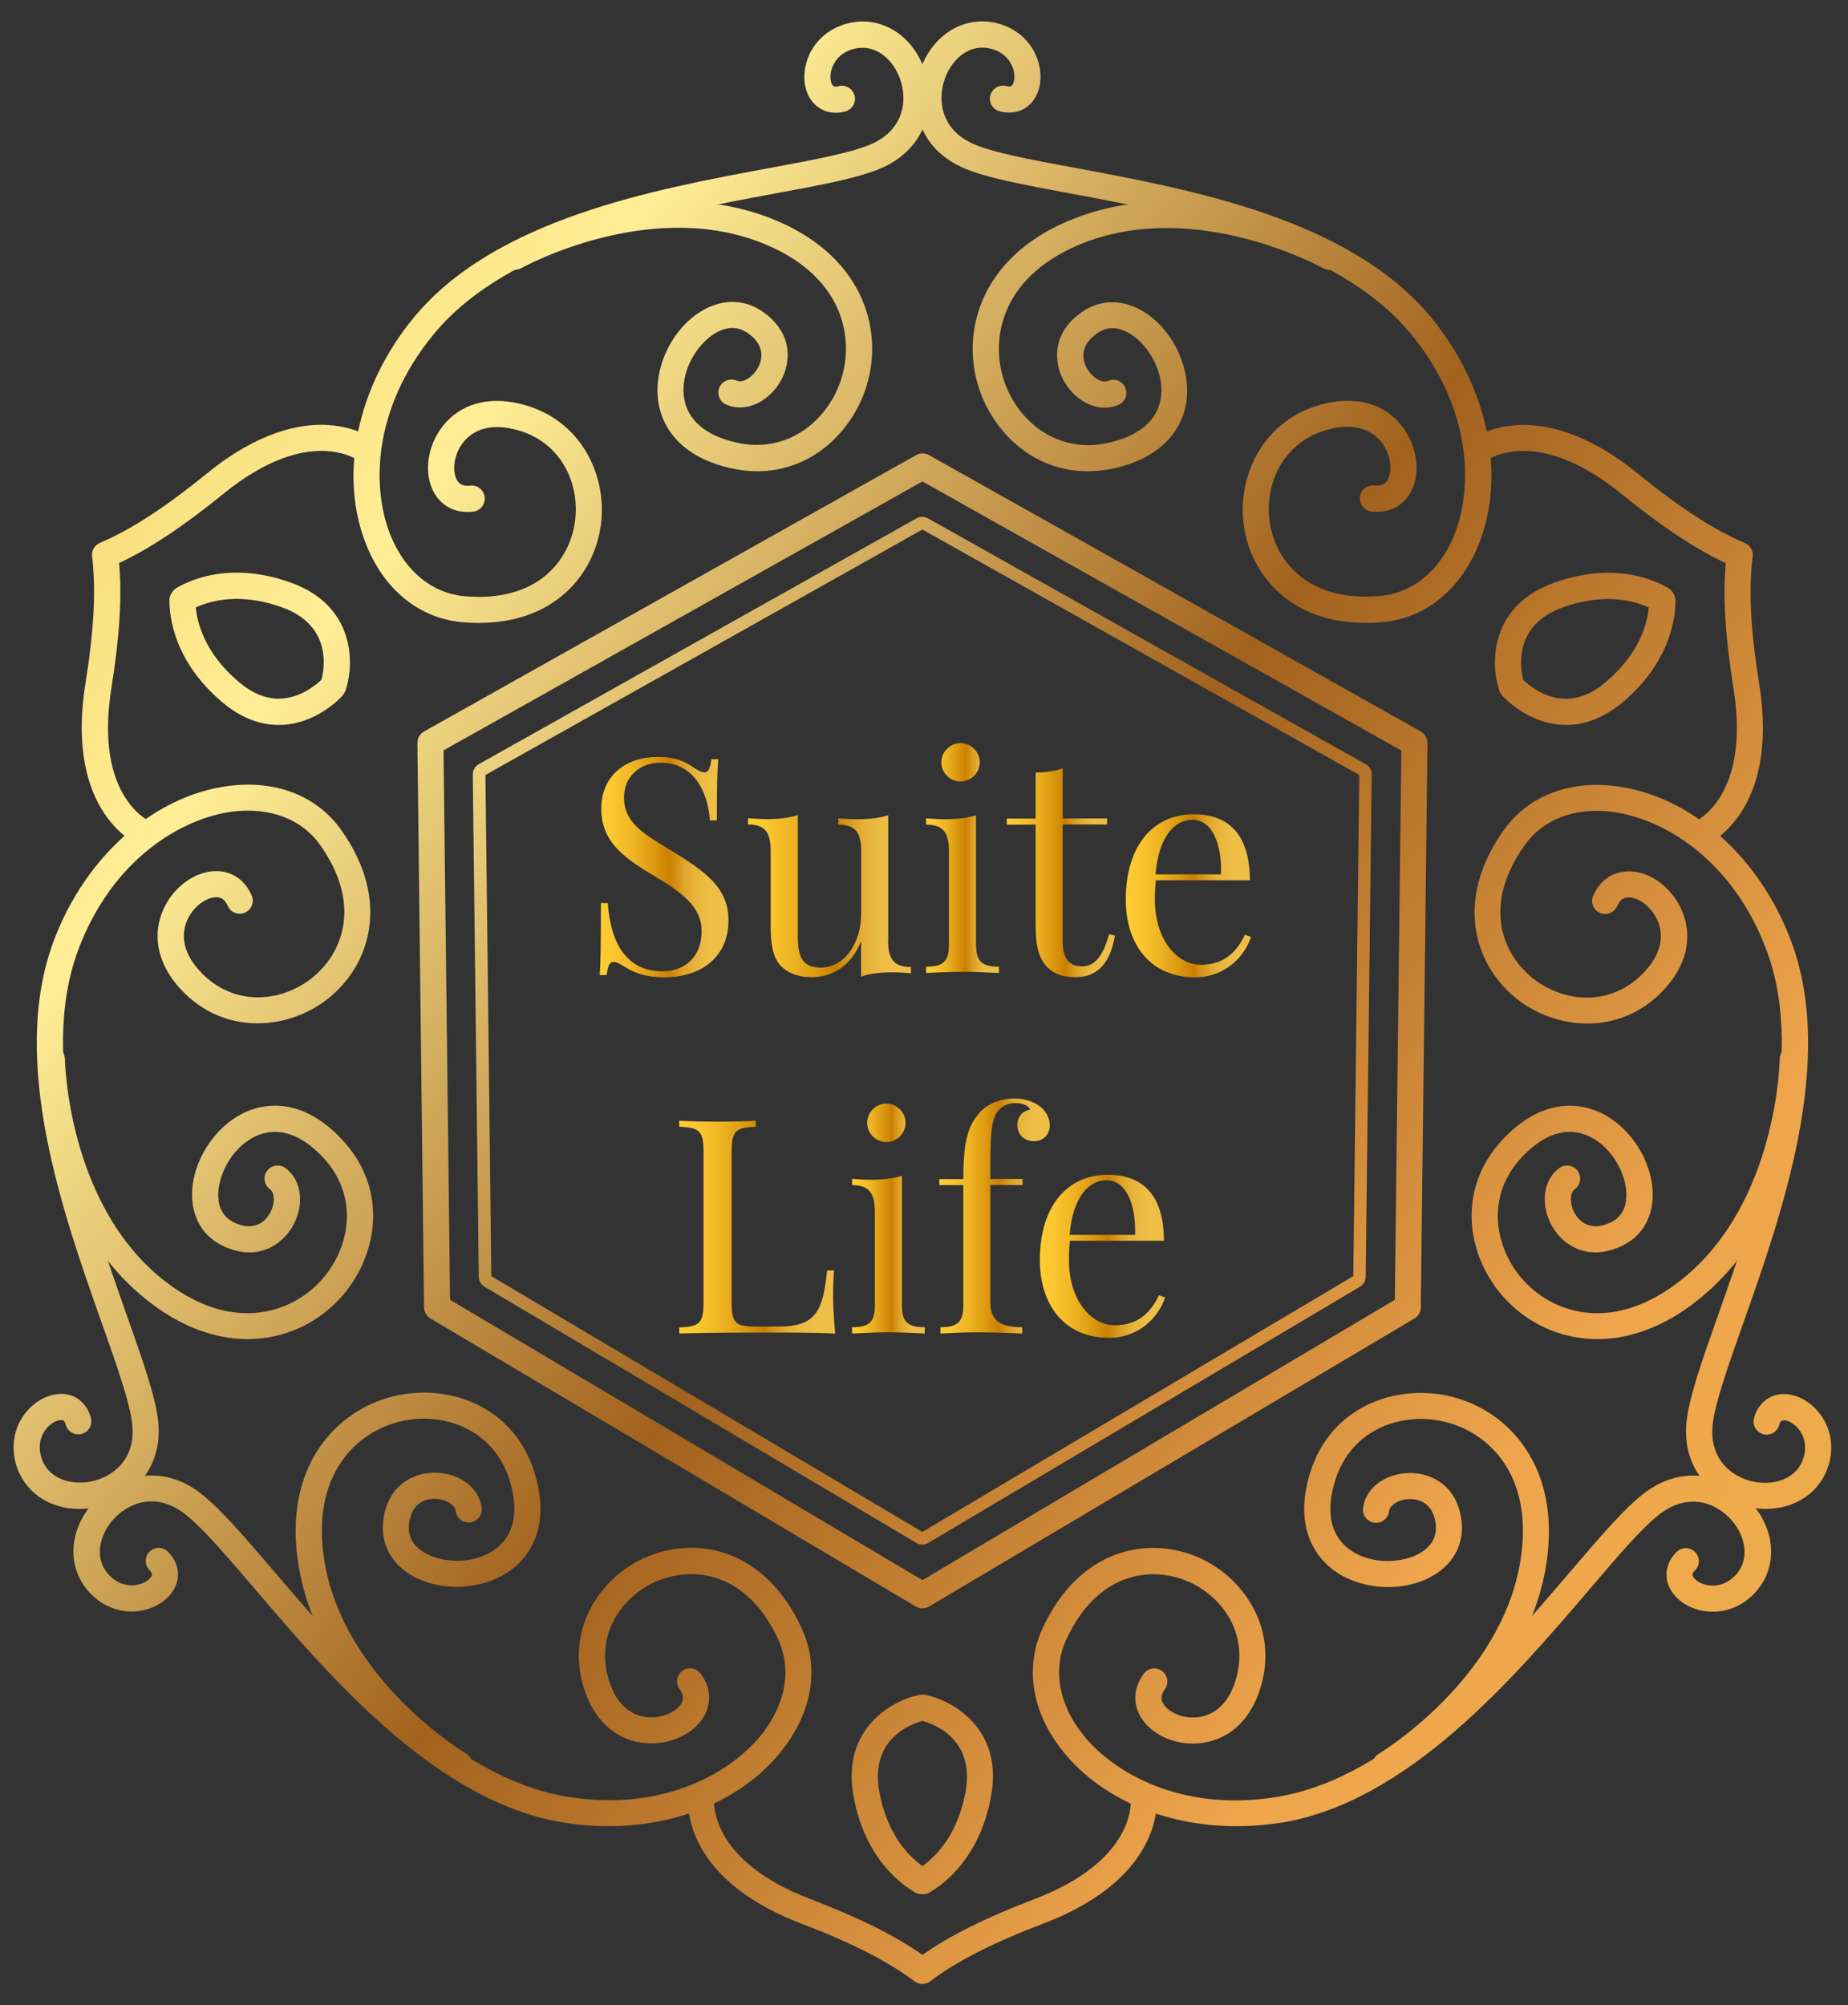 <?xml version="1.0" encoding="UTF-8"?> <!-- Generator: Adobe Illustrator 23.1.0, SVG Export Plug-In . SVG Version: 6.00 Build 0) --> <svg xmlns="http://www.w3.org/2000/svg" xmlns:xlink="http://www.w3.org/1999/xlink" x="0px" y="0px" viewBox="0 0 141.5 153.5" style="enable-background:new 0 0 141.5 153.5;" xml:space="preserve"><rect x="0" y="0" width="141.5" height="153.5" fill="#333333" stroke="none"/> <style type="text/css"> .st0{fill:url(#SVGID_1_);} .st1{fill:url(#SVGID_2_);} .st2{fill:url(#SVGID_3_);} .st3{fill:url(#SVGID_4_);} .st4{fill:url(#SVGID_5_);} .st5{fill:url(#SVGID_6_);} .st6{fill:url(#SVGID_7_);} .st7{fill:url(#SVGID_8_);} .st8{fill:url(#SVGID_9_);} .st9{fill:url(#SVGID_10_);} .st10{fill:url(#SVGID_11_);} .st11{fill:url(#SVGID_12_);} .st12{fill:url(#SVGID_13_);} .st13{fill:url(#SVGID_14_);} .st14{fill:url(#SVGID_15_);} .st15{fill:url(#SVGID_16_);} .st16{fill:url(#SVGID_17_);} .st17{fill:url(#SVGID_18_);} .st18{fill:url(#SVGID_19_);} .st19{fill:url(#SVGID_20_);} .st20{fill:url(#SVGID_21_);} .st21{fill:url(#SVGID_22_);} .st22{fill:url(#SVGID_23_);} .st23{fill:url(#SVGID_24_);} .st24{fill:url(#SVGID_25_);} .st25{fill:url(#SVGID_26_);} .st26{fill:url(#SVGID_27_);} .st27{fill:url(#SVGID_28_);} .st28{fill:url(#SVGID_29_);} </style> <g id="Design"> <g> <g> <linearGradient id="SVGID_1_" gradientUnits="userSpaceOnUse" x1="19.67" y1="-29.544" x2="213.007" y2="117.792"> <stop offset="0" style="stop-color:#EEBE47"></stop> <stop offset="0.12" style="stop-color:#F8DB77"></stop> <stop offset="0.21" style="stop-color:#FFEE96"></stop> <stop offset="0.446" style="stop-color:#A2621E"></stop> <stop offset="0.667" style="stop-color:#EEA54C"></stop> <stop offset="1" style="stop-color:#EEBE47"></stop> </linearGradient> <path class="st0" d="M104.57,47.69c-5.75,0-8.83-3.66-9.34-7.53c-0.52-3.88,1.68-8.49,6.75-9.37c2.35-0.41,4.38,0.36,5.57,2.11 c1.05,1.54,1.21,3.55,0.4,4.9c-0.61,1.01-1.69,1.51-2.94,1.36c-0.55-0.06-0.94-0.56-0.88-1.11c0.06-0.55,0.56-0.95,1.11-0.88 c0.63,0.07,0.87-0.2,1-0.41c0.35-0.58,0.32-1.77-0.34-2.74c-0.43-0.63-1.47-1.63-3.58-1.27c-3.89,0.67-5.51,4.1-5.11,7.13 c0.39,2.97,2.86,6.26,8.51,5.74c2.44-0.23,4.48-1.89,5.59-4.56c1.47-3.54,1.49-9.73-3.29-15.51c-5.77-6.97-17.5-9.15-26.07-10.74 c-3.68-0.68-6.59-1.22-8.31-2.01c-3.43-1.57-4.06-4.96-3.19-7.43c0.96-2.74,3.39-4.21,5.9-3.59c1.57,0.39,2.75,1.52,3.17,3.02 c0.34,1.22,0.1,2.43-0.63,3.16c-0.6,0.6-1.46,0.8-2.36,0.56c-0.53-0.15-0.85-0.7-0.7-1.23c0.15-0.53,0.7-0.84,1.23-0.7 c0.3,0.08,0.38,0,0.42-0.04c0.17-0.17,0.27-0.66,0.12-1.21c-0.11-0.38-0.49-1.3-1.73-1.61c-1.71-0.43-3.04,0.89-3.53,2.31 c-0.55,1.58-0.33,3.83,2.13,4.95c1.5,0.69,4.44,1.23,7.84,1.86c8.87,1.65,21.02,3.9,27.25,11.43c4.41,5.33,5.82,12.22,3.6,17.55 c-1.41,3.38-4.05,5.49-7.25,5.79C105.45,47.67,105,47.69,104.57,47.69z"></path> </g> <g> <linearGradient id="SVGID_2_" gradientUnits="userSpaceOnUse" x1="-39.28" y1="47.814" x2="154.052" y2="195.147"> <stop offset="0" style="stop-color:#EEBE47"></stop> <stop offset="0.12" style="stop-color:#F8DB77"></stop> <stop offset="0.21" style="stop-color:#FFEE96"></stop> <stop offset="0.446" style="stop-color:#A2621E"></stop> <stop offset="0.667" style="stop-color:#EEA54C"></stop> <stop offset="1" style="stop-color:#EEBE47"></stop> </linearGradient> <path class="st1" d="M6.06,115.52c-2.32,0-4.23-1.31-4.84-3.44c-0.44-1.55-0.06-3.14,1.03-4.25c0.89-0.9,2.06-1.3,3.05-1.04 c0.82,0.22,1.42,0.86,1.66,1.77c0.14,0.54-0.18,1.08-0.71,1.22c-0.53,0.14-1.08-0.18-1.22-0.71c-0.08-0.3-0.2-0.33-0.24-0.34 c-0.24-0.06-0.71,0.09-1.11,0.5c-0.28,0.28-0.88,1.07-0.53,2.3c0.49,1.7,2.29,2.18,3.76,1.9c1.65-0.31,3.48-1.63,3.22-4.32 c-0.15-1.64-1.15-4.46-2.3-7.72C4.81,92.88,0.69,81.23,4.1,72.07c2.41-6.48,7.67-11.15,13.4-11.9c3.63-0.47,6.78,0.76,8.64,3.39 c3.83,5.42,2.19,10.42-1.13,12.98c-3.11,2.39-8.19,2.79-11.49-1.17c-1.52-1.83-1.87-3.97-0.95-5.88c0.8-1.66,2.42-2.8,3.98-2.8 c0.02,0,0.04,0,0.07,0c1.18,0.02,2.15,0.71,2.65,1.87c0.22,0.51-0.02,1.1-0.52,1.31c-0.51,0.22-1.1-0.02-1.31-0.52 c-0.25-0.58-0.61-0.66-0.86-0.66c-0.68-0.02-1.69,0.6-2.2,1.66c-0.33,0.69-0.68,2.09,0.69,3.73c2.53,3.03,6.31,2.73,8.73,0.86 c2.38-1.83,3.99-5.61,0.72-10.24c-1.41-2-3.87-2.93-6.75-2.56c-3.8,0.5-9.17,3.57-11.79,10.61c-3.15,8.48,0.83,19.73,3.73,27.95 c1.25,3.53,2.23,6.32,2.41,8.2c0.35,3.76-2.26,5.99-4.84,6.48C6.86,115.48,6.45,115.52,6.06,115.52z"></path> </g> <g> <linearGradient id="SVGID_3_" gradientUnits="userSpaceOnUse" x1="-22.341" y1="25.592" x2="170.988" y2="172.922"> <stop offset="0" style="stop-color:#EEBE47"></stop> <stop offset="0.12" style="stop-color:#F8DB77"></stop> <stop offset="0.21" style="stop-color:#FFEE96"></stop> <stop offset="0.446" style="stop-color:#A2621E"></stop> <stop offset="0.667" style="stop-color:#EEA54C"></stop> <stop offset="1" style="stop-color:#EEBE47"></stop> </linearGradient> <path class="st2" d="M94.66,139.81c-5.5,0-10.55-2.17-13.45-5.96c-2.23-2.91-2.73-6.25-1.39-9.17c2.77-6.03,7.93-7.11,11.8-5.51 c3.62,1.5,6.51,5.7,4.73,10.53c-0.82,2.24-2.5,3.61-4.62,3.77c-1.86,0.14-3.68-0.73-4.44-2.11c-0.57-1.04-0.46-2.21,0.29-3.23 c0.33-0.44,0.96-0.54,1.4-0.2c0.44,0.33,0.54,0.96,0.21,1.4c-0.38,0.51-0.26,0.85-0.14,1.07c0.33,0.6,1.36,1.17,2.54,1.08 c0.76-0.06,2.15-0.46,2.89-2.46c1.36-3.7-0.79-6.82-3.62-7.99c-2.77-1.14-6.85-0.65-9.22,4.5c-1.02,2.22-0.6,4.82,1.16,7.12 c2.33,3.04,7.68,6.16,15.08,4.9c8.92-1.51,16.68-10.58,22.34-17.21c2.43-2.84,4.35-5.09,5.9-6.19c3.08-2.18,6.32-1.04,8.03,0.96 c1.89,2.2,1.96,5.04,0.15,6.91c-1.12,1.16-2.7,1.62-4.2,1.24c-1.22-0.31-2.15-1.13-2.42-2.13c-0.22-0.82,0.03-1.66,0.7-2.32 c0.39-0.39,1.02-0.38,1.41,0.01c0.39,0.39,0.39,1.03-0.01,1.41c-0.22,0.22-0.19,0.33-0.18,0.38c0.06,0.24,0.43,0.57,0.99,0.71 c0.38,0.1,1.37,0.23,2.26-0.69c1.23-1.27,0.74-3.08-0.23-4.21c-1.09-1.27-3.15-2.2-5.36-0.63c-1.34,0.95-3.28,3.22-5.53,5.86 c-5.86,6.86-13.89,16.25-23.53,17.88C97.02,139.71,95.83,139.81,94.66,139.81z"></path> </g> <g> <linearGradient id="SVGID_4_" gradientUnits="userSpaceOnUse" x1="3.577" y1="-8.428" x2="196.914" y2="138.908"> <stop offset="0" style="stop-color:#EEBE47"></stop> <stop offset="0.12" style="stop-color:#F8DB77"></stop> <stop offset="0.21" style="stop-color:#FFEE96"></stop> <stop offset="0.446" style="stop-color:#A2621E"></stop> <stop offset="0.667" style="stop-color:#EEA54C"></stop> <stop offset="1" style="stop-color:#EEBE47"></stop> </linearGradient> <path class="st3" d="M135.19,115.52c-0.4,0-0.8-0.04-1.22-0.12c-2.58-0.49-5.2-2.72-4.84-6.48c0.18-1.88,1.16-4.67,2.41-8.2 c2.91-8.22,6.89-19.47,3.73-27.95c-2.62-7.04-7.98-10.11-11.79-10.61c-2.87-0.38-5.33,0.56-6.75,2.56 c-3.28,4.63-1.66,8.41,0.72,10.24c2.43,1.87,6.21,2.17,8.73-0.86c1.37-1.64,1.02-3.05,0.69-3.73c-0.51-1.06-1.52-1.71-2.2-1.66 c-0.25,0-0.6,0.08-0.85,0.66c-0.22,0.51-0.81,0.74-1.31,0.52c-0.51-0.22-0.74-0.81-0.52-1.31c0.5-1.16,1.47-1.84,2.65-1.87 c1.59-0.05,3.24,1.12,4.05,2.8c0.92,1.91,0.57,4.05-0.95,5.88c-3.3,3.96-8.38,3.55-11.49,1.17c-3.32-2.56-4.96-7.56-1.13-12.98 c1.86-2.63,5-3.86,8.64-3.39c5.73,0.75,10.99,5.42,13.4,11.9c3.41,9.16-0.71,20.81-3.72,29.32c-1.15,3.26-2.15,6.08-2.31,7.72 c-0.25,2.7,1.58,4.01,3.22,4.32c1.47,0.28,3.28-0.2,3.76-1.9c0.35-1.23-0.26-2.02-0.53-2.3c-0.4-0.41-0.87-0.56-1.11-0.5 c-0.04,0.01-0.16,0.04-0.24,0.34c-0.14,0.53-0.69,0.86-1.22,0.71c-0.53-0.14-0.85-0.69-0.71-1.22c0.24-0.9,0.84-1.55,1.66-1.77 c1-0.27,2.17,0.13,3.05,1.04c1.09,1.11,1.47,2.7,1.03,4.25C139.42,114.21,137.52,115.52,135.19,115.52z"></path> </g> <g> <linearGradient id="SVGID_5_" gradientUnits="userSpaceOnUse" x1="4.863" y1="-10.111" x2="198.199" y2="137.225"> <stop offset="0" style="stop-color:#EEBE47"></stop> <stop offset="0.12" style="stop-color:#F8DB77"></stop> <stop offset="0.21" style="stop-color:#FFEE96"></stop> <stop offset="0.446" style="stop-color:#A2621E"></stop> <stop offset="0.667" style="stop-color:#EEA54C"></stop> <stop offset="1" style="stop-color:#EEBE47"></stop> </linearGradient> <path class="st4" d="M36.68,47.69c-0.43,0-0.88-0.02-1.33-0.06c-3.2-0.3-5.85-2.41-7.25-5.79c-2.22-5.34-0.8-12.23,3.6-17.55 c6.23-7.53,18.38-9.79,27.25-11.43c3.4-0.63,6.34-1.18,7.84-1.86c2.46-1.13,2.69-3.37,2.13-4.95c-0.5-1.41-1.81-2.74-3.53-2.31 c-1.24,0.31-1.62,1.23-1.73,1.61c-0.15,0.55-0.05,1.04,0.12,1.21c0.03,0.03,0.12,0.12,0.42,0.04c0.53-0.15,1.08,0.17,1.23,0.7 c0.15,0.53-0.17,1.08-0.7,1.23c-0.91,0.25-1.76,0.04-2.36-0.56c-0.73-0.73-0.97-1.94-0.63-3.16c0.42-1.5,1.6-2.62,3.17-3.02 c2.51-0.63,4.94,0.85,5.9,3.59c0.87,2.48,0.24,5.86-3.19,7.43c-1.72,0.79-4.63,1.33-8.31,2.01C50.74,16.41,39,18.59,33.23,25.56 c-4.79,5.79-4.77,11.97-3.29,15.51c1.11,2.68,3.15,4.34,5.59,4.57c5.65,0.52,8.11-2.77,8.5-5.74c0.4-3.04-1.22-6.46-5.11-7.13 c-2.11-0.36-3.15,0.64-3.58,1.27C34.68,35,34.65,36.19,35,36.77c0.13,0.21,0.37,0.48,1,0.41c0.55-0.07,1.05,0.33,1.11,0.88 c0.06,0.55-0.33,1.05-0.88,1.11c-1.26,0.15-2.33-0.35-2.94-1.36c-0.82-1.35-0.65-3.36,0.4-4.9c1.19-1.75,3.22-2.52,5.57-2.11 c5.08,0.88,7.27,5.48,6.75,9.37C45.5,44.03,42.42,47.69,36.68,47.69z"></path> </g> <g> <linearGradient id="SVGID_6_" gradientUnits="userSpaceOnUse" x1="-48.272" y1="59.611" x2="145.064" y2="206.946"> <stop offset="0" style="stop-color:#EEBE47"></stop> <stop offset="0.12" style="stop-color:#F8DB77"></stop> <stop offset="0.21" style="stop-color:#FFEE96"></stop> <stop offset="0.446" style="stop-color:#A2621E"></stop> <stop offset="0.667" style="stop-color:#EEA54C"></stop> <stop offset="1" style="stop-color:#EEBE47"></stop> </linearGradient> <path class="st5" d="M46.59,139.81c-1.17,0-2.36-0.1-3.56-0.3c-9.64-1.63-17.67-11.02-23.53-17.88c-2.25-2.63-4.19-4.9-5.53-5.86 c-2.21-1.57-4.26-0.64-5.36,0.63c-0.98,1.14-1.46,2.94-0.23,4.21c0.89,0.92,1.88,0.79,2.26,0.69c0.56-0.14,0.93-0.47,0.99-0.71 c0.01-0.04,0.04-0.16-0.18-0.38c-0.39-0.39-0.39-1.02-0.01-1.41c0.39-0.39,1.02-0.4,1.41-0.01c0.66,0.66,0.92,1.5,0.7,2.32 c-0.27,1-1.2,1.81-2.42,2.13c-1.5,0.39-3.07-0.07-4.2-1.24c-1.8-1.86-1.74-4.7,0.15-6.9c1.71-1.99,4.96-3.14,8.03-0.96 c1.54,1.1,3.46,3.34,5.9,6.19c5.66,6.63,13.42,15.7,22.34,17.21c7.41,1.25,12.75-1.86,15.08-4.9c1.76-2.3,2.18-4.9,1.16-7.12 c-2.37-5.15-6.45-5.64-9.22-4.5c-2.83,1.17-4.98,4.29-3.62,7.99c0.74,2.01,2.13,2.41,2.89,2.46c1.17,0.08,2.21-0.48,2.54-1.08 c0.12-0.22,0.23-0.56-0.14-1.07c-0.33-0.44-0.24-1.07,0.2-1.4c0.44-0.33,1.07-0.24,1.4,0.2c0.76,1.02,0.86,2.19,0.29,3.23 c-0.76,1.38-2.58,2.24-4.45,2.11c-2.11-0.16-3.79-1.53-4.62-3.77c-1.78-4.83,1.11-9.04,4.73-10.53c3.88-1.6,9.03-0.52,11.8,5.51 c1.34,2.92,0.84,6.27-1.39,9.17C57.14,137.63,52.09,139.81,46.59,139.81z"></path> </g> <g> <linearGradient id="SVGID_7_" gradientUnits="userSpaceOnUse" x1="20.93" y1="-31.194" x2="214.263" y2="116.139"> <stop offset="0" style="stop-color:#EEBE47"></stop> <stop offset="0.12" style="stop-color:#F8DB77"></stop> <stop offset="0.21" style="stop-color:#FFEE96"></stop> <stop offset="0.446" style="stop-color:#A2621E"></stop> <stop offset="0.667" style="stop-color:#EEA54C"></stop> <stop offset="1" style="stop-color:#EEBE47"></stop> </linearGradient> <path class="st6" d="M130.07,64.87c-0.4,0-0.77-0.24-0.93-0.63c-0.2-0.51,0.05-1.09,0.56-1.3c0.17-0.07,4.36-1.95,3.03-10.26 c-0.63-3.93-0.82-7-0.59-9.57c-2.34-1.09-4.9-2.79-7.99-5.3c-6.53-5.31-10.26-2.62-10.41-2.5c-0.44,0.33-1.06,0.25-1.4-0.18 c-0.33-0.43-0.26-1.05,0.17-1.39c0.2-0.16,5.06-3.85,12.9,2.52c3.24,2.64,5.85,4.32,8.19,5.31c0.41,0.17,0.66,0.6,0.6,1.05 c-0.32,2.52-0.16,5.62,0.5,9.74c1.6,9.98-4.03,12.34-4.27,12.44C130.32,64.84,130.2,64.87,130.07,64.87z"></path> </g> <g> <linearGradient id="SVGID_8_" gradientUnits="userSpaceOnUse" x1="-43.03" y1="52.743" x2="150.296" y2="200.071"> <stop offset="0" style="stop-color:#EEBE47"></stop> <stop offset="0.12" style="stop-color:#F8DB77"></stop> <stop offset="0.21" style="stop-color:#FFEE96"></stop> <stop offset="0.446" style="stop-color:#A2621E"></stop> <stop offset="0.667" style="stop-color:#EEA54C"></stop> <stop offset="1" style="stop-color:#EEBE47"></stop> </linearGradient> <path class="st7" d="M70.63,151.89c-0.21,0-0.42-0.07-0.6-0.2c-2.03-1.53-4.79-2.94-8.69-4.43c-9.44-3.61-8.67-9.66-8.64-9.91 c0.08-0.55,0.59-0.92,1.13-0.85c0.55,0.08,0.92,0.59,0.85,1.13c-0.02,0.18-0.49,4.76,7.37,7.76c3.72,1.42,6.47,2.79,8.58,4.27 c2.11-1.48,4.86-2.85,8.58-4.27c7.86-3,7.39-7.57,7.37-7.77c-0.07-0.54,0.32-1.05,0.86-1.12c0.55-0.08,1.04,0.3,1.12,0.84 c0.04,0.26,0.8,6.31-8.64,9.91c-3.9,1.49-6.67,2.9-8.69,4.43C71.05,151.82,70.84,151.89,70.63,151.89z"></path> </g> <g> <linearGradient id="SVGID_9_" gradientUnits="userSpaceOnUse" x1="-18.326" y1="20.318" x2="175.005" y2="167.649"> <stop offset="0" style="stop-color:#EEBE47"></stop> <stop offset="0.12" style="stop-color:#F8DB77"></stop> <stop offset="0.21" style="stop-color:#FFEE96"></stop> <stop offset="0.446" style="stop-color:#A2621E"></stop> <stop offset="0.667" style="stop-color:#EEA54C"></stop> <stop offset="1" style="stop-color:#EEBE47"></stop> </linearGradient> <path class="st8" d="M11.18,64.86c-0.12,0-0.25-0.02-0.37-0.07c-0.24-0.1-5.86-2.46-4.27-12.44c0.66-4.12,0.82-7.22,0.51-9.74 c-0.06-0.44,0.19-0.87,0.6-1.05c2.34-0.99,4.94-2.67,8.19-5.31c7.84-6.37,12.7-2.68,12.9-2.52c0.43,0.34,0.51,0.97,0.17,1.4 c-0.34,0.43-0.97,0.51-1.4,0.17c-0.15-0.11-3.87-2.8-10.4,2.5c-3.09,2.51-5.65,4.21-7.99,5.3c0.23,2.57,0.04,5.64-0.59,9.57 c-1.33,8.31,2.86,10.19,3.04,10.27c0.5,0.21,0.75,0.8,0.54,1.3C11.94,64.63,11.57,64.86,11.18,64.86z"></path> </g> <g> <linearGradient id="SVGID_10_" gradientUnits="userSpaceOnUse" x1="18.551" y1="-28.076" x2="211.889" y2="119.261"> <stop offset="0" style="stop-color:#EEBE47"></stop> <stop offset="0.12" style="stop-color:#F8DB77"></stop> <stop offset="0.21" style="stop-color:#FFEE96"></stop> <stop offset="0.446" style="stop-color:#A2621E"></stop> <stop offset="0.667" style="stop-color:#EEA54C"></stop> <stop offset="1" style="stop-color:#EEBE47"></stop> </linearGradient> <path class="st9" d="M83.27,36.08c-4.19,0-7.3-3.05-8.37-6.54c-1.36-4.46,0.42-10.17,7.48-12.86c9.54-3.65,19.51,1.88,19.93,2.12 c0.48,0.27,0.65,0.88,0.38,1.36c-0.27,0.48-0.88,0.65-1.36,0.38c-0.09-0.05-9.58-5.3-18.23-1.99c-6.25,2.39-7.29,7.1-6.28,10.41 c0.96,3.16,4.06,5.87,8.1,4.93c2.3-0.53,3.67-1.69,3.95-3.35c0.34-1.98-0.9-4.08-2.29-4.96c-0.64-0.4-1.61-0.75-2.58-0.06 c-1.48,1.03-1.03,2.21-0.78,2.67c0.41,0.72,1.16,1.17,1.62,0.97c0.5-0.23,1.1,0,1.32,0.51c0.22,0.5,0,1.1-0.51,1.32 c-1.44,0.64-3.23-0.14-4.18-1.81c-0.81-1.43-0.94-3.68,1.37-5.29c1.44-1.01,3.19-1,4.79,0.01c2.25,1.42,3.62,4.43,3.19,6.98 c-0.24,1.44-1.28,3.99-5.47,4.97C84.64,36,83.94,36.08,83.27,36.08z"></path> </g> <g> <linearGradient id="SVGID_11_" gradientUnits="userSpaceOnUse" x1="-39.899" y1="48.624" x2="153.438" y2="195.96"> <stop offset="0" style="stop-color:#EEBE47"></stop> <stop offset="0.12" style="stop-color:#F8DB77"></stop> <stop offset="0.21" style="stop-color:#FFEE96"></stop> <stop offset="0.446" style="stop-color:#A2621E"></stop> <stop offset="0.667" style="stop-color:#EEA54C"></stop> <stop offset="1" style="stop-color:#EEBE47"></stop> </linearGradient> <path class="st10" d="M18.95,102.52c-2.44,0-5.14-0.91-7.85-3.11C3.17,92.97,2.98,81.58,2.97,81.1c0-0.55,0.44-1,0.99-1.01 c0.58,0.03,1,0.44,1.01,0.99c0,0.11,0.2,10.95,7.39,16.79c5.19,4.22,9.8,2.76,12.16,0.23c2.26-2.42,3.06-6.45,0.22-9.48 c-1.61-1.73-3.3-2.33-4.88-1.75c-1.89,0.7-3.08,2.82-3.15,4.46c-0.03,0.76,0.16,1.77,1.23,2.27c1.63,0.76,2.43-0.21,2.7-0.67 c0.42-0.71,0.43-1.59,0.03-1.89c-0.45-0.32-0.55-0.95-0.22-1.4c0.32-0.45,0.95-0.54,1.4-0.22c1.27,0.93,1.5,2.87,0.52,4.52 c-0.84,1.42-2.72,2.65-5.27,1.46c-1.59-0.74-2.46-2.26-2.39-4.16c0.11-2.66,2.02-5.35,4.45-6.25c1.37-0.51,4.1-0.89,7.04,2.26 c3.67,3.93,2.67,9.12-0.22,12.21C24.27,101.3,21.79,102.52,18.95,102.52z"></path> </g> <g> <linearGradient id="SVGID_12_" gradientUnits="userSpaceOnUse" x1="-20.296" y1="22.898" x2="173.04" y2="170.233"> <stop offset="0" style="stop-color:#EEBE47"></stop> <stop offset="0.12" style="stop-color:#F8DB77"></stop> <stop offset="0.21" style="stop-color:#FFEE96"></stop> <stop offset="0.446" style="stop-color:#A2621E"></stop> <stop offset="0.667" style="stop-color:#EEA54C"></stop> <stop offset="1" style="stop-color:#EEBE47"></stop> </linearGradient> <path class="st11" d="M106.09,136.12c-0.34,0-0.67-0.18-0.86-0.49c-0.28-0.47-0.12-1.09,0.35-1.37 c0.09-0.06,9.38-5.65,10.84-14.79c1.06-6.61-2.5-9.86-5.88-10.64c-3.22-0.75-7.11,0.58-8.32,4.55c-0.69,2.26-0.37,4.03,0.93,5.1 c1.55,1.29,3.98,1.26,5.44,0.5c0.67-0.35,1.45-1.02,1.35-2.2c-0.16-1.8-1.4-2-1.93-2.01c-0.8-0.03-1.59,0.42-1.65,0.92 c-0.06,0.55-0.55,0.94-1.1,0.89c-0.55-0.06-0.95-0.55-0.89-1.1c0.16-1.55,1.71-2.71,3.61-2.71c0.01,0,0.03,0,0.04,0 c1.65,0.02,3.66,1.03,3.9,3.83c0.15,1.75-0.72,3.26-2.41,4.15c-2.36,1.24-5.65,0.92-7.64-0.73c-1.12-0.93-2.82-3.11-1.57-7.22 c1.57-5.14,6.56-6.86,10.69-5.91c4.54,1.05,8.59,5.45,7.4,12.91c-1.62,10.09-11.39,15.96-11.8,16.2 C106.44,136.07,106.26,136.12,106.09,136.12z"></path> </g> <g> <linearGradient id="SVGID_13_" gradientUnits="userSpaceOnUse" x1="1.34" y1="-5.476" x2="194.664" y2="141.85"> <stop offset="0" style="stop-color:#EEBE47"></stop> <stop offset="0.12" style="stop-color:#F8DB77"></stop> <stop offset="0.21" style="stop-color:#FFEE96"></stop> <stop offset="0.446" style="stop-color:#A2621E"></stop> <stop offset="0.667" style="stop-color:#EEA54C"></stop> <stop offset="1" style="stop-color:#EEBE47"></stop> </linearGradient> <path class="st12" d="M122.3,102.52c-2.84,0-5.32-1.23-7.03-3.06c-2.89-3.09-3.89-8.28-0.22-12.21c2.94-3.15,5.67-2.76,7.04-2.26 c2.43,0.9,4.35,3.59,4.45,6.25c0.08,1.9-0.79,3.42-2.39,4.16c-2.55,1.19-4.43-0.04-5.27-1.46c-0.97-1.65-0.75-3.6,0.52-4.52 c0.45-0.32,1.07-0.23,1.4,0.22c0.32,0.45,0.23,1.07-0.22,1.4c-0.41,0.29-0.39,1.18,0.02,1.89c0.27,0.45,1.07,1.43,2.7,0.67 c1.08-0.5,1.26-1.51,1.23-2.27c-0.07-1.64-1.26-3.76-3.15-4.46c-1.58-0.59-3.27,0.02-4.88,1.75c-2.83,3.03-2.03,7.06,0.22,9.48 c2.36,2.53,6.96,3.99,12.16-0.23c7.21-5.86,7.39-16.68,7.39-16.79c0.01-0.55,0.45-0.99,1-0.99c0,0,0.01,0,0.01,0 c0.55,0.01,1,0.46,0.99,1.01c0,0.48-0.2,11.88-8.13,18.32C127.44,101.62,124.74,102.52,122.3,102.52z"></path> </g> <g> <linearGradient id="SVGID_14_" gradientUnits="userSpaceOnUse" x1="6.568" y1="-12.343" x2="199.891" y2="134.982"> <stop offset="0" style="stop-color:#EEBE47"></stop> <stop offset="0.12" style="stop-color:#F8DB77"></stop> <stop offset="0.21" style="stop-color:#FFEE96"></stop> <stop offset="0.446" style="stop-color:#A2621E"></stop> <stop offset="0.667" style="stop-color:#EEA54C"></stop> <stop offset="1" style="stop-color:#EEBE47"></stop> </linearGradient> <path class="st13" d="M57.98,36.08c-0.67,0-1.37-0.08-2.09-0.25c-4.19-0.97-5.23-3.53-5.47-4.97c-0.43-2.56,0.94-5.56,3.19-6.98 c1.61-1.02,3.36-1.02,4.8-0.01c2.31,1.61,2.18,3.86,1.37,5.29c-0.95,1.67-2.74,2.45-4.18,1.81c-0.5-0.22-0.73-0.82-0.51-1.32 c0.22-0.5,0.82-0.73,1.32-0.51c0.46,0.21,1.22-0.25,1.62-0.97c0.26-0.46,0.7-1.64-0.77-2.67c-0.97-0.68-1.94-0.34-2.58,0.06 c-1.39,0.88-2.63,2.97-2.29,4.96c0.28,1.66,1.65,2.82,3.95,3.35c4.04,0.94,7.13-1.77,8.1-4.93c1.01-3.31-0.03-8.02-6.28-10.41 c-8.65-3.31-18.14,1.94-18.23,1.99c-0.48,0.27-1.09,0.1-1.36-0.38c-0.27-0.48-0.1-1.09,0.38-1.36 c0.42-0.24,10.39-5.76,19.93-2.12c7.06,2.69,8.84,8.4,7.48,12.86C65.29,33.03,62.17,36.08,57.98,36.08z"></path> </g> <g> <linearGradient id="SVGID_15_" gradientUnits="userSpaceOnUse" x1="-47.404" y1="58.469" x2="145.937" y2="205.808"> <stop offset="0" style="stop-color:#EEBE47"></stop> <stop offset="0.12" style="stop-color:#F8DB77"></stop> <stop offset="0.21" style="stop-color:#FFEE96"></stop> <stop offset="0.446" style="stop-color:#A2621E"></stop> <stop offset="0.667" style="stop-color:#EEA54C"></stop> <stop offset="1" style="stop-color:#EEBE47"></stop> </linearGradient> <path class="st14" d="M35.16,136.12c-0.17,0-0.35-0.04-0.51-0.14c-0.42-0.25-10.19-6.11-11.8-16.2 c-1.2-7.46,2.85-11.86,7.4-12.91c4.13-0.96,9.12,0.77,10.69,5.91c1.25,4.12-0.44,6.29-1.56,7.22c-2,1.65-5.28,1.97-7.64,0.73 c-1.68-0.88-2.56-2.4-2.41-4.15c0.25-2.8,2.25-3.82,3.9-3.83c1.91-0.03,3.49,1.15,3.65,2.71c0.06,0.55-0.34,1.04-0.89,1.1 c-0.55,0.05-1.04-0.34-1.1-0.89c-0.05-0.49-0.81-0.92-1.63-0.92c-0.01,0-0.01,0-0.02,0c-0.53,0-1.77,0.21-1.93,2.01 c-0.1,1.18,0.67,1.85,1.35,2.2c1.46,0.76,3.89,0.79,5.44-0.5c1.3-1.07,1.62-2.84,0.93-5.1c-1.21-3.97-5.1-5.29-8.32-4.55 c-3.37,0.78-6.93,4.04-5.88,10.64c1.47,9.17,10.75,14.74,10.84,14.79c0.48,0.28,0.63,0.89,0.35,1.37 C35.84,135.94,35.5,136.12,35.16,136.12z"></path> </g> <g> <linearGradient id="SVGID_16_" gradientUnits="userSpaceOnUse" x1="-13.59" y1="14.101" x2="179.746" y2="161.437"> <stop offset="0" style="stop-color:#EEBE47"></stop> <stop offset="0.12" style="stop-color:#F8DB77"></stop> <stop offset="0.21" style="stop-color:#FFEE96"></stop> <stop offset="0.446" style="stop-color:#A2621E"></stop> <stop offset="0.667" style="stop-color:#EEA54C"></stop> <stop offset="1" style="stop-color:#EEBE47"></stop> </linearGradient> <path class="st15" d="M70.63,123.13c-0.18,0-0.35-0.05-0.51-0.14l-37.16-22.05c-0.3-0.18-0.48-0.5-0.49-0.85l-0.51-43.21 c0-0.37,0.19-0.7,0.51-0.88l37.68-21.16c0.3-0.17,0.67-0.17,0.98,0L108.79,56c0.32,0.18,0.52,0.52,0.51,0.88l-0.51,43.21 c0,0.35-0.19,0.67-0.49,0.85l-37.16,22.05C70.98,123.08,70.8,123.13,70.63,123.13z M34.46,99.51l36.17,21.46l36.17-21.46 l0.5-42.05L70.63,36.86L33.96,57.45L34.46,99.51z"></path> </g> <g> <linearGradient id="SVGID_17_" gradientUnits="userSpaceOnUse" x1="-4.312" y1="21.242" x2="167.724" y2="152.346"> <stop offset="0" style="stop-color:#EEBE47"></stop> <stop offset="0.12" style="stop-color:#F8DB77"></stop> <stop offset="0.21" style="stop-color:#FFEE96"></stop> <stop offset="0.446" style="stop-color:#A2621E"></stop> <stop offset="0.667" style="stop-color:#EEA54C"></stop> <stop offset="1" style="stop-color:#EEBE47"></stop> </linearGradient> <path class="st16" d="M70.63,118.26c-0.16,0-0.31-0.04-0.45-0.13L37.1,98.51c-0.27-0.16-0.43-0.45-0.44-0.76l-0.46-38.45 c0-0.33,0.17-0.63,0.45-0.79l33.53-18.83c0.27-0.15,0.6-0.15,0.87,0l33.53,18.83c0.28,0.16,0.46,0.46,0.45,0.79l-0.46,38.45 c0,0.31-0.17,0.6-0.44,0.76l-33.07,19.62C70.94,118.21,70.78,118.26,70.63,118.26z M37.62,97.7l33,19.58l33-19.58l0.46-38.37 L70.63,40.54L37.17,59.33L37.62,97.7z"></path> </g> <g> <linearGradient id="SVGID_18_" gradientUnits="userSpaceOnUse" x1="19.08" y1="-28.764" x2="212.41" y2="118.568"> <stop offset="0" style="stop-color:#EEBE47"></stop> <stop offset="0.12" style="stop-color:#F8DB77"></stop> <stop offset="0.21" style="stop-color:#FFEE96"></stop> <stop offset="0.446" style="stop-color:#A2621E"></stop> <stop offset="0.667" style="stop-color:#EEA54C"></stop> <stop offset="1" style="stop-color:#EEBE47"></stop> </linearGradient> <path class="st17" d="M119.91,55.5c-2.86,0-4.79-2.14-4.88-2.23c-0.07-0.07-0.12-0.16-0.16-0.25c-0.04-0.06-0.07-0.12-0.08-0.18 c-0.69-2.08-0.69-6.49,4.24-8.24c1.4-0.5,2.78-0.75,4.11-0.75c2.26,0,3.85,0.73,4.6,1.17c0.2,0.12,0.36,0.3,0.44,0.52 c0.07,0.13,0.11,0.28,0.11,0.43c0,1.31-0.38,4.67-4,7.76C122.9,54.9,121.43,55.5,119.91,55.5z M116.63,52.05 c0.37,0.36,1.63,1.45,3.27,1.45c1.03,0,2.07-0.44,3.08-1.3c2.55-2.18,3.15-4.44,3.27-5.69c-0.67-0.31-1.73-0.65-3.12-0.65 c-1.1,0-2.26,0.21-3.44,0.63C115.79,47.87,116.43,51.26,116.63,52.05z"></path> </g> <g> <linearGradient id="SVGID_19_" gradientUnits="userSpaceOnUse" x1="-41.936" y1="51.283" x2="151.411" y2="198.627"> <stop offset="0" style="stop-color:#EEBE47"></stop> <stop offset="0.12" style="stop-color:#F8DB77"></stop> <stop offset="0.21" style="stop-color:#FFEE96"></stop> <stop offset="0.446" style="stop-color:#A2621E"></stop> <stop offset="0.667" style="stop-color:#EEA54C"></stop> <stop offset="1" style="stop-color:#EEBE47"></stop> </linearGradient> <path class="st18" d="M70.67,145.02c-0.06,0-0.11,0-0.17-0.01c-0.15-0.01-0.3-0.05-0.42-0.12c-1.13-0.65-3.86-2.67-4.72-7.34 c-0.95-5.15,2.87-7.35,5.02-7.79c0.1-0.02,0.2-0.03,0.29-0.02c0.06,0,0.14,0,0.2,0.02c2.15,0.45,5.97,2.64,5.01,7.79 c-0.86,4.67-3.59,6.69-4.72,7.34C71.02,144.97,70.84,145.02,70.67,145.02z M70.63,131.75c-0.84,0.22-4.05,1.36-3.3,5.43 c0.61,3.3,2.27,4.95,3.3,5.68c1.03-0.73,2.69-2.38,3.3-5.68C74.67,133.11,71.47,131.98,70.63,131.75z"></path> </g> <g> <linearGradient id="SVGID_20_" gradientUnits="userSpaceOnUse" x1="-18.184" y1="20.124" x2="175.169" y2="167.473"> <stop offset="0" style="stop-color:#EEBE47"></stop> <stop offset="0.12" style="stop-color:#F8DB77"></stop> <stop offset="0.21" style="stop-color:#FFEE96"></stop> <stop offset="0.446" style="stop-color:#A2621E"></stop> <stop offset="0.667" style="stop-color:#EEA54C"></stop> <stop offset="1" style="stop-color:#EEBE47"></stop> </linearGradient> <path class="st19" d="M21.35,55.5c-1.52,0-3-0.6-4.38-1.78c-3.61-3.08-4-6.45-4-7.76c0-0.24,0.08-0.46,0.23-0.64 c0.08-0.13,0.19-0.23,0.32-0.31c0.75-0.44,2.35-1.17,4.6-1.17c1.33,0,2.71,0.25,4.11,0.75c4.93,1.75,4.93,6.15,4.24,8.24 c-0.03,0.08-0.06,0.16-0.11,0.23c-0.04,0.07-0.09,0.14-0.14,0.2C26.14,53.36,24.21,55.5,21.35,55.5z M14.99,46.5 c0.12,1.25,0.72,3.52,3.27,5.69c1.01,0.86,2.05,1.3,3.08,1.3c1.63,0,2.9-1.09,3.27-1.45c0.23-0.85,0.84-4.18-3.06-5.56 c-1.18-0.42-2.34-0.63-3.45-0.63C16.72,45.85,15.67,46.2,14.99,46.5z"></path> </g> </g> </g> <g id="Слой_2"> <linearGradient id="SVGID_21_" gradientUnits="userSpaceOnUse" x1="45.924" y1="66.381" x2="55.773" y2="66.381"> <stop offset="0" style="stop-color:#FFCC33"></stop> <stop offset="0.109" style="stop-color:#FBC62F"></stop> <stop offset="0.251" style="stop-color:#F0B624"></stop> <stop offset="0.412" style="stop-color:#DD9B12"></stop> <stop offset="0.544" style="stop-color:#CA7F00"></stop> <stop offset="0.573" style="stop-color:#D08A0D"></stop> <stop offset="0.647" style="stop-color:#DDA126"></stop> <stop offset="0.724" style="stop-color:#E7B138"></stop> <stop offset="0.804" style="stop-color:#ECBB43"></stop> <stop offset="0.892" style="stop-color:#EEBE47"></stop> </linearGradient> <path class="st20" d="M53.17,58.8c0.37,0.24,0.57,0.33,0.79,0.33c0.29,0,0.42-0.35,0.51-1.01h0.53c-0.07,0.81-0.11,1.8-0.11,4.69 h-0.53c-0.17-2.19-1.22-4.42-3.77-4.42c-1.64,0-2.81,1.09-2.81,2.67c0,2.09,1.8,2.92,3.86,4.21c2.39,1.49,4.14,2.71,4.14,5.18 c0,2.92-2.21,4.37-4.89,4.37c-1.63,0-2.48-0.44-3.14-0.85c-0.37-0.24-0.6-0.33-0.79-0.33c-0.29,0-0.42,0.35-0.51,1.01h-0.53 c0.07-0.94,0.09-2.27,0.09-5.51h0.53c0.19,2.78,1.25,5.22,4.19,5.22c1.49,0,2.99-0.9,2.99-3.07c0-1.86-1.45-2.92-3.58-4.2 c-2.19-1.31-4.1-2.56-4.1-5.15c0-2.72,2.06-3.99,4.32-3.99C51.88,57.95,52.55,58.38,53.17,58.8z"></path> <linearGradient id="SVGID_22_" gradientUnits="userSpaceOnUse" x1="57.267" y1="68.605" x2="69.755" y2="68.605"> <stop offset="0" style="stop-color:#FFCC33"></stop> <stop offset="0.109" style="stop-color:#FBC62F"></stop> <stop offset="0.251" style="stop-color:#F0B624"></stop> <stop offset="0.412" style="stop-color:#DD9B12"></stop> <stop offset="0.544" style="stop-color:#CA7F00"></stop> <stop offset="0.573" style="stop-color:#D08A0D"></stop> <stop offset="0.647" style="stop-color:#DDA126"></stop> <stop offset="0.724" style="stop-color:#E7B138"></stop> <stop offset="0.804" style="stop-color:#ECBB43"></stop> <stop offset="0.892" style="stop-color:#EEBE47"></stop> </linearGradient> <path class="st21" d="M68,72.01c0,1.38,0.42,2.02,1.75,2.02v0.48c-0.48-0.04-0.97-0.07-1.43-0.07c-0.9,0-1.73,0.09-2.39,0.33v-2.72 c-0.79,2-2.3,2.76-3.77,2.76c-1.08,0-1.86-0.33-2.39-0.88c-0.57-0.62-0.76-1.56-0.76-3.01v-5.77c0-1.38-0.4-2.03-1.74-2.03v-0.48 c0.48,0.04,0.97,0.07,1.43,0.07c0.9,0,1.72-0.09,2.39-0.31v9.04c0,1.43,0.09,2.64,1.74,2.64c1.8,0,3.11-1.82,3.11-4.17v-4.75 c0-1.38-0.42-2.03-1.75-2.03v-0.48c0.48,0.04,0.97,0.07,1.43,0.07c0.9,0,1.73-0.09,2.39-0.31V72.01z"></path> <linearGradient id="SVGID_23_" gradientUnits="userSpaceOnUse" x1="70.923" y1="65.69" x2="76.493" y2="65.69"> <stop offset="0" style="stop-color:#FFCC33"></stop> <stop offset="0.109" style="stop-color:#FBC62F"></stop> <stop offset="0.251" style="stop-color:#F0B624"></stop> <stop offset="0.412" style="stop-color:#DD9B12"></stop> <stop offset="0.544" style="stop-color:#CA7F00"></stop> <stop offset="0.573" style="stop-color:#D08A0D"></stop> <stop offset="0.647" style="stop-color:#DDA126"></stop> <stop offset="0.724" style="stop-color:#E7B138"></stop> <stop offset="0.804" style="stop-color:#ECBB43"></stop> <stop offset="0.892" style="stop-color:#EEBE47"></stop> </linearGradient> <path class="st22" d="M74.74,72.36c0,1.28,0.48,1.65,1.75,1.65v0.48c-0.53-0.02-1.73-0.09-2.79-0.09s-2.26,0.07-2.79,0.09v-0.48 c1.27,0,1.75-0.37,1.75-1.65v-7.2c0-1.38-0.42-2.03-1.75-2.03v-0.48c0.48,0.04,0.97,0.07,1.43,0.07c0.9,0,1.73-0.09,2.39-0.31 V72.36z M75.02,58.36c0,0.81-0.67,1.47-1.47,1.47c-0.81,0-1.47-0.66-1.47-1.47c0-0.8,0.66-1.47,1.47-1.47 C74.35,56.89,75.02,57.56,75.02,58.36z"></path> <linearGradient id="SVGID_24_" gradientUnits="userSpaceOnUse" x1="77.089" y1="66.819" x2="85.365" y2="66.819"> <stop offset="0" style="stop-color:#FFCC33"></stop> <stop offset="0.109" style="stop-color:#FBC62F"></stop> <stop offset="0.251" style="stop-color:#F0B624"></stop> <stop offset="0.412" style="stop-color:#DD9B12"></stop> <stop offset="0.544" style="stop-color:#CA7F00"></stop> <stop offset="0.573" style="stop-color:#D08A0D"></stop> <stop offset="0.647" style="stop-color:#DDA126"></stop> <stop offset="0.724" style="stop-color:#E7B138"></stop> <stop offset="0.804" style="stop-color:#ECBB43"></stop> <stop offset="0.892" style="stop-color:#EEBE47"></stop> </linearGradient> <path class="st23" d="M84.77,62.66v0.46h-3.4v8.91c0,1.45,0.55,1.95,1.47,1.95s1.59-0.66,2.08-2.46l0.45,0.11 c-0.31,1.8-1.12,3.18-2.99,3.18c-1.06,0-1.67-0.26-2.18-0.76c-0.67-0.69-0.9-1.58-0.9-3.22v-7.7h-2.21v-0.46h2.21v-3.52 c0.75-0.02,1.49-0.11,2.07-0.33v3.84H84.77z"></path> <linearGradient id="SVGID_25_" gradientUnits="userSpaceOnUse" x1="86.196" y1="68.571" x2="95.787" y2="68.571"> <stop offset="0" style="stop-color:#FFCC33"></stop> <stop offset="0.109" style="stop-color:#FBC62F"></stop> <stop offset="0.251" style="stop-color:#F0B624"></stop> <stop offset="0.412" style="stop-color:#DD9B12"></stop> <stop offset="0.544" style="stop-color:#CA7F00"></stop> <stop offset="0.573" style="stop-color:#D08A0D"></stop> <stop offset="0.647" style="stop-color:#DDA126"></stop> <stop offset="0.724" style="stop-color:#E7B138"></stop> <stop offset="0.804" style="stop-color:#ECBB43"></stop> <stop offset="0.892" style="stop-color:#EEBE47"></stop> </linearGradient> <path class="st24" d="M95.79,71.73c-0.5,1.54-2.02,3.09-4.3,3.09c-3.34,0-5.29-2.44-5.29-5.96c0-4.04,2.04-6.52,5.2-6.52 c2.7,0,4.3,1.58,4.3,5.05h-7.19c-0.06,0.44-0.08,0.97-0.08,1.47c0,3.16,1.75,5,3.51,5c1.38,0,2.58-0.58,3.38-2.3L95.79,71.73z M88.48,66.94h5.01c0.08-2.25-0.64-4.18-2.18-4.18C89.94,62.76,88.72,64.04,88.48,66.94z"></path> <linearGradient id="SVGID_26_" gradientUnits="userSpaceOnUse" x1="52.023" y1="93.947" x2="63.96" y2="93.947"> <stop offset="0" style="stop-color:#FFCC33"></stop> <stop offset="0.109" style="stop-color:#FBC62F"></stop> <stop offset="0.251" style="stop-color:#F0B624"></stop> <stop offset="0.412" style="stop-color:#DD9B12"></stop> <stop offset="0.544" style="stop-color:#CA7F00"></stop> <stop offset="0.573" style="stop-color:#D08A0D"></stop> <stop offset="0.647" style="stop-color:#DDA126"></stop> <stop offset="0.724" style="stop-color:#E7B138"></stop> <stop offset="0.804" style="stop-color:#ECBB43"></stop> <stop offset="0.892" style="stop-color:#EEBE47"></stop> </linearGradient> <path class="st25" d="M57.88,86.26c-1.56,0.07-1.86,0.3-1.86,1.98v11.41c0,1.67,0.3,1.91,1.86,1.91h1.68c2.88,0,3.45-1.1,3.77-4.3 h0.53c-0.04,0.48-0.07,1.15-0.07,1.89c0,0.57,0.04,1.77,0.16,2.94c-1.56-0.07-3.73-0.07-5.27-0.07c-1.38,0-4.41,0-6.67,0.07v-0.46 c1.56-0.07,1.86-0.3,1.86-1.98V88.24c0-1.67-0.3-1.91-1.86-1.98V85.8c0.64,0.04,1.75,0.07,2.94,0.07c1.06,0,2.21-0.02,2.92-0.07 V86.26z"></path> <linearGradient id="SVGID_27_" gradientUnits="userSpaceOnUse" x1="65.241" y1="93.29" x2="70.811" y2="93.29"> <stop offset="0" style="stop-color:#FFCC33"></stop> <stop offset="0.109" style="stop-color:#FBC62F"></stop> <stop offset="0.251" style="stop-color:#F0B624"></stop> <stop offset="0.412" style="stop-color:#DD9B12"></stop> <stop offset="0.544" style="stop-color:#CA7F00"></stop> <stop offset="0.573" style="stop-color:#D08A0D"></stop> <stop offset="0.647" style="stop-color:#DDA126"></stop> <stop offset="0.724" style="stop-color:#E7B138"></stop> <stop offset="0.804" style="stop-color:#ECBB43"></stop> <stop offset="0.892" style="stop-color:#EEBE47"></stop> </linearGradient> <path class="st26" d="M69.06,99.96c0,1.28,0.48,1.65,1.75,1.65v0.48c-0.53-0.02-1.73-0.09-2.78-0.09s-2.26,0.07-2.79,0.09v-0.48 c1.27,0,1.75-0.37,1.75-1.65v-7.2c0-1.38-0.42-2.03-1.75-2.03v-0.48c0.48,0.04,0.97,0.07,1.43,0.07c0.9,0,1.73-0.09,2.39-0.31 V99.96z M69.34,85.96c0,0.81-0.67,1.47-1.47,1.47c-0.81,0-1.47-0.66-1.47-1.47c0-0.8,0.66-1.47,1.47-1.47 C68.67,84.49,69.34,85.17,69.34,85.96z"></path> <linearGradient id="SVGID_28_" gradientUnits="userSpaceOnUse" x1="71.911" y1="93.093" x2="80.379" y2="93.093"> <stop offset="0" style="stop-color:#FFCC33"></stop> <stop offset="0.109" style="stop-color:#FBC62F"></stop> <stop offset="0.251" style="stop-color:#F0B624"></stop> <stop offset="0.412" style="stop-color:#DD9B12"></stop> <stop offset="0.544" style="stop-color:#CA7F00"></stop> <stop offset="0.573" style="stop-color:#D08A0D"></stop> <stop offset="0.647" style="stop-color:#DDA126"></stop> <stop offset="0.724" style="stop-color:#E7B138"></stop> <stop offset="0.804" style="stop-color:#ECBB43"></stop> <stop offset="0.892" style="stop-color:#EEBE47"></stop> </linearGradient> <path class="st27" d="M79.66,84.73c0.46,0.37,0.72,0.88,0.72,1.43c0,0.71-0.5,1.21-1.22,1.21c-0.69,0-1.26-0.46-1.26-1.24 c0-0.65,0.39-1.07,0.97-1.18c-0.09-0.27-0.48-0.5-1.13-0.5c-0.71,0-1.21,0.35-1.49,0.85c-0.36,0.64-0.42,1.75-0.42,4.37v0.59h2.47 v0.46h-2.47v9c0,1.49,0.92,1.89,2.44,1.89v0.48c-0.71-0.02-2.11-0.09-3.54-0.09c-1.06,0-2.18,0.07-2.72,0.09v-0.48 c1.27,0,1.75-0.37,1.75-1.65v-9.23h-1.84v-0.46h1.84c0-2.71,0.3-3.97,1.18-5.01c0.59-0.72,1.61-1.16,2.73-1.16 C78.51,84.1,79.18,84.36,79.66,84.73z"></path> <linearGradient id="SVGID_29_" gradientUnits="userSpaceOnUse" x1="79.615" y1="96.171" x2="89.206" y2="96.171"> <stop offset="0" style="stop-color:#FFCC33"></stop> <stop offset="0.109" style="stop-color:#FBC62F"></stop> <stop offset="0.251" style="stop-color:#F0B624"></stop> <stop offset="0.412" style="stop-color:#DD9B12"></stop> <stop offset="0.544" style="stop-color:#CA7F00"></stop> <stop offset="0.573" style="stop-color:#D08A0D"></stop> <stop offset="0.647" style="stop-color:#DDA126"></stop> <stop offset="0.724" style="stop-color:#E7B138"></stop> <stop offset="0.804" style="stop-color:#ECBB43"></stop> <stop offset="0.892" style="stop-color:#EEBE47"></stop> </linearGradient> <path class="st28" d="M89.21,99.33c-0.5,1.54-2.02,3.09-4.3,3.09c-3.34,0-5.29-2.44-5.29-5.96c0-4.04,2.04-6.52,5.2-6.52 c2.7,0,4.3,1.58,4.3,5.05h-7.19c-0.06,0.44-0.08,0.97-0.08,1.47c0,3.16,1.75,5,3.51,5c1.38,0,2.58-0.58,3.38-2.3L89.21,99.33z M81.9,94.54h5.01c0.08-2.25-0.64-4.18-2.18-4.18C83.36,90.36,82.14,91.64,81.9,94.54z"></path> </g> </svg> 